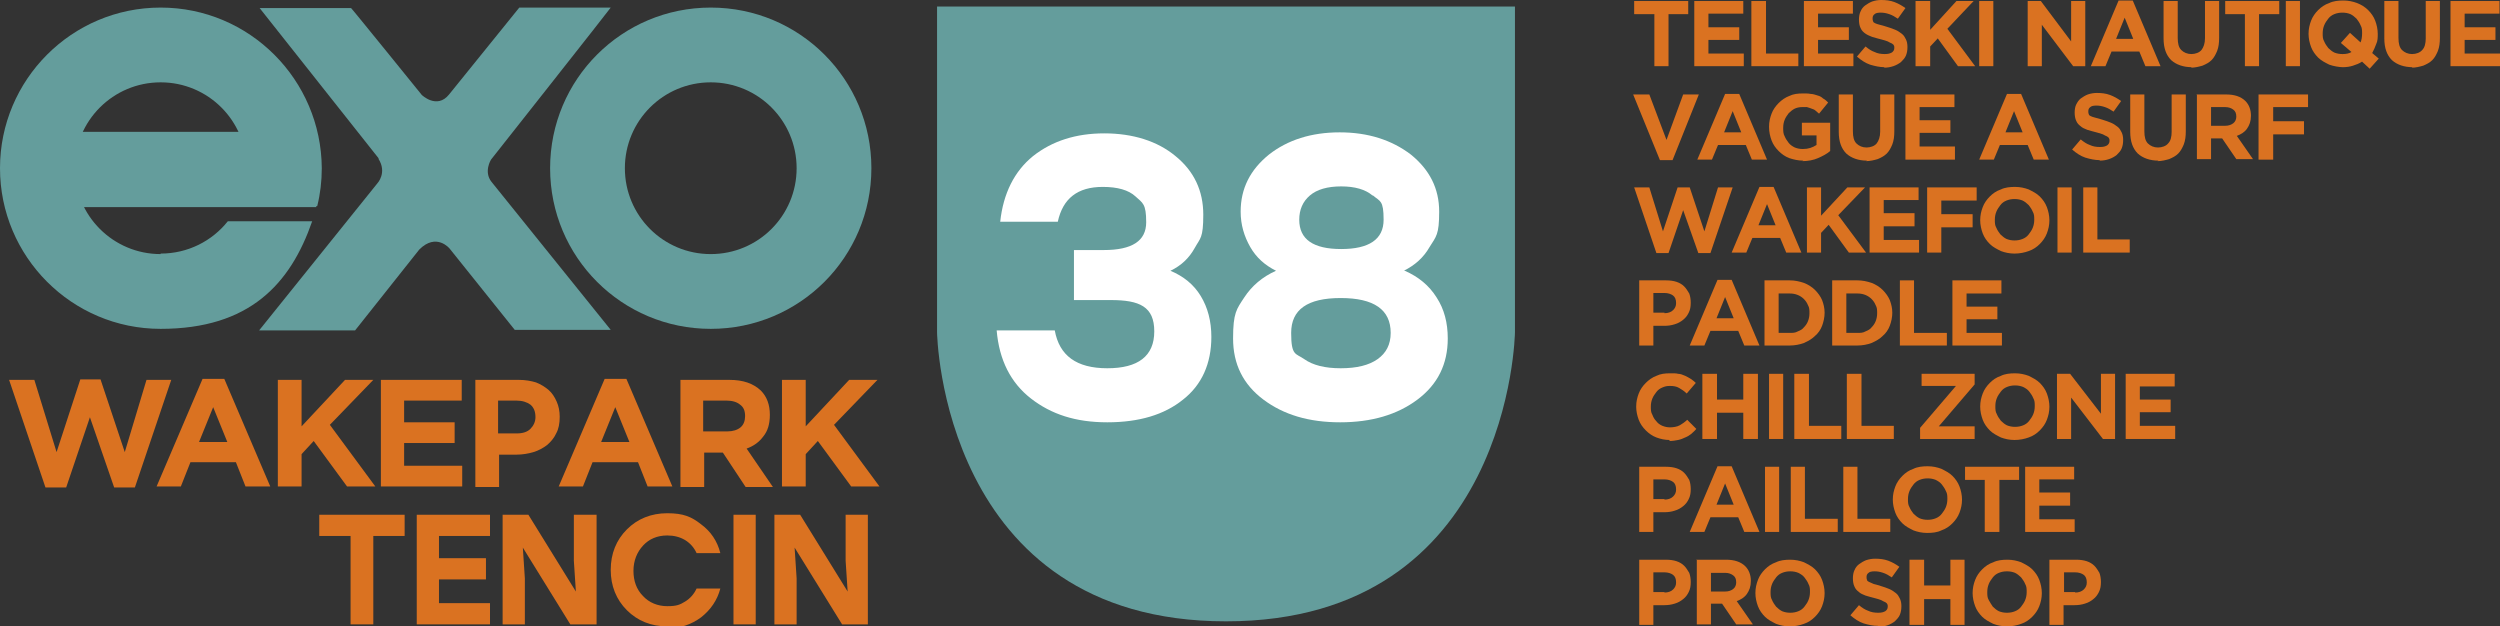 <?xml version="1.0" encoding="UTF-8"?>
<svg id="Calque_1" xmlns="http://www.w3.org/2000/svg" version="1.1" xmlns:xlink="http://www.w3.org/1999/xlink" viewBox="0 0 494.9 124">
  <rect x="0" y="0" width="494.9" height="124" fill="#333333" stroke="none"/>
  <!-- Generator: Adobe Illustrator 29.4.0, SVG Export Plug-In . SVG Version: 2.1.0 Build 152)  -->
  <defs>
    <style>
      .st0 {
        clip-path: url(#clippath-6);
      }

      .st1 {
        clip-path: url(#clippath-7);
      }

      .st2 {
        clip-path: url(#clippath-17);
      }

      .st3 {
        clip-path: url(#clippath-15);
      }

      .st4 {
        clip-path: url(#clippath-18);
      }

      .st5 {
        clip-path: url(#clippath-4);
      }

      .st6 {
        clip-path: url(#clippath-9);
      }

      .st7 {
        clip-path: url(#clippath-10);
      }

      .st8 {
        fill: #fff;
      }

      .st9 {
        clip-path: url(#clippath-11);
      }

      .st10 {
        fill: none;
      }

      .st11 {
        clip-path: url(#clippath-1);
      }

      .st12 {
        fill: #649d9c;
      }

      .st13 {
        clip-path: url(#clippath-5);
      }

      .st14 {
        clip-path: url(#clippath-8);
      }

      .st15 {
        clip-path: url(#clippath-3);
      }

      .st16 {
        clip-path: url(#clippath-12);
      }

      .st17 {
        clip-path: url(#clippath-14);
      }

      .st18 {
        fill: #da7221;
      }

      .st19 {
        clip-path: url(#clippath-16);
      }

      .st20 {
        clip-path: url(#clippath-2);
      }

      .st21 {
        clip-path: url(#clippath-13);
      }

      .st22 {
        clip-path: url(#clippath);
      }
    </style>
    <clipPath id="clippath">
      <rect class="st10" width="494.9" height="124"/>
    </clipPath>
    <clipPath id="clippath-1">
      <rect class="st10" width="494.9" height="124"/>
    </clipPath>
    <clipPath id="clippath-2">
      <rect class="st10" width="494.9" height="124"/>
    </clipPath>
    <clipPath id="clippath-3">
      <rect class="st10" width="494.9" height="124"/>
    </clipPath>
    <clipPath id="clippath-4">
      <rect class="st10" width="494.9" height="124"/>
    </clipPath>
    <clipPath id="clippath-5">
      <rect class="st10" width="494.9" height="124"/>
    </clipPath>
    <clipPath id="clippath-6">
      <rect class="st10" width="494.9" height="124"/>
    </clipPath>
    <clipPath id="clippath-7">
      <rect class="st10" width="494.9" height="124"/>
    </clipPath>
    <clipPath id="clippath-8">
      <rect class="st10" width="494.9" height="124"/>
    </clipPath>
    <clipPath id="clippath-9">
      <rect class="st10" width="494.9" height="124"/>
    </clipPath>
    <clipPath id="clippath-10">
      <rect class="st10" width="494.9" height="124"/>
    </clipPath>
    <clipPath id="clippath-11">
      <rect class="st10" width="494.9" height="124"/>
    </clipPath>
    <clipPath id="clippath-12">
      <rect class="st10" width="494.9" height="124"/>
    </clipPath>
    <clipPath id="clippath-13">
      <rect class="st10" width="494.9" height="124"/>
    </clipPath>
    <clipPath id="clippath-14">
      <rect class="st10" width="494.9" height="124"/>
    </clipPath>
    <clipPath id="clippath-15">
      <rect class="st10" width="494.9" height="124"/>
    </clipPath>
    <clipPath id="clippath-16">
      <rect class="st10" width="494.9" height="124"/>
    </clipPath>
    <clipPath id="clippath-17">
      <rect class="st10" width="494.9" height="124"/>
    </clipPath>
    <clipPath id="clippath-18">
      <rect class="st10" width="494.9" height="124"/>
    </clipPath>
  </defs>
  <polygon class="st18" points="1.8 75.2 6.8 75.2 11.2 89.5 15.9 75.1 19.9 75.1 24.7 89.5 29 75.2 33.9 75.2 26.7 96.5 22.6 96.5 17.8 82.6 13.1 96.5 9 96.5 1.8 75.2"/>
  <path class="st18" d="M45,87.5l-2.8-6.9-2.8,6.9h5.6ZM40.1,75h4.3l9.1,21.3h-4.9l-1.9-4.8h-9l-1.9,4.8h-4.8l9.1-21.3Z"/>
  <polygon class="st18" points="55 75.2 59.7 75.2 59.7 84.4 68.3 75.2 73.9 75.2 65.3 84.1 74.3 96.3 68.7 96.3 62.1 87.3 59.7 89.9 59.7 96.3 55 96.3 55 75.2"/>
  <polygon class="st18" points="75.4 75.2 91.4 75.2 91.4 79.3 80 79.3 80 83.6 90 83.6 90 87.7 80 87.7 80 92.2 91.5 92.2 91.5 96.3 75.4 96.3 75.4 75.2"/>
  <g class="st22">
    <path class="st18" d="M102.3,85.8c1.2,0,2.1-.3,2.7-.9.6-.6,1-1.4,1-2.3h0c0-1.1-.3-1.9-1-2.5-.7-.5-1.6-.8-2.8-.8h-3.6v6.5h3.7ZM94,75.2h8.7c1.3,0,2.4.2,3.4.5,1,.4,1.8.9,2.5,1.5.7.6,1.2,1.4,1.6,2.3s.6,1.9.6,3h0c0,1.3-.2,2.4-.7,3.3-.4.9-1.1,1.7-1.8,2.3-.8.6-1.7,1.1-2.7,1.4s-2.2.5-3.3.5h-3.5v6.4h-4.7v-21.2Z"/>
  </g>
  <path class="st18" d="M124.6,87.5l-2.8-6.9-2.8,6.9h5.6ZM119.7,75h4.3l9.1,21.3h-4.9l-1.9-4.8h-9l-1.9,4.8h-4.8l9.1-21.3Z"/>
  <g class="st11">
    <path class="st18" d="M144,85.4c1.1,0,2-.3,2.6-.8.6-.5.9-1.3.9-2.2h0c0-1.1-.3-1.8-1-2.3-.6-.5-1.5-.8-2.7-.8h-4.6v6.1h4.7ZM134.7,75.2h9.7c2.7,0,4.7.7,6.2,2.1,1.2,1.2,1.8,2.8,1.8,4.8h0c0,1.8-.4,3.2-1.3,4.3-.8,1.1-1.9,1.9-3.3,2.4l5.2,7.6h-5.4l-4.5-6.8h-3.7v6.8h-4.7v-21.2Z"/>
  </g>
  <polygon class="st18" points="154.8 75.2 159.5 75.2 159.5 84.4 168.1 75.2 173.7 75.2 165.1 84.1 174.1 96.3 168.5 96.3 161.9 87.3 159.5 89.9 159.5 96.3 154.8 96.3 154.8 75.2"/>
  <polygon class="st18" points="63.2 101.9 63.2 106.1 69.4 106.1 69.4 123.6 73.9 123.6 73.9 106.1 80.1 106.1 80.1 101.9 63.2 101.9"/>
  <polygon class="st18" points="82.5 101.9 82.5 123.6 97 123.6 97 119.4 86.9 119.4 86.9 114.7 96.2 114.7 96.2 110.5 86.9 110.5 86.9 106.1 97 106.1 97 101.9 82.5 101.9"/>
  <polygon class="st18" points="113.6 101.9 113.6 111 114 117.1 104.6 101.9 99.5 101.9 99.5 123.6 103.9 123.6 103.9 114.5 103.5 108.4 112.9 123.6 118.1 123.6 118.1 101.9 113.6 101.9"/>
  <g class="st20">
    <path class="st18" d="M132.1,124c-3.2,0-5.9-1.1-8-3.2-2.1-2.1-3.2-4.8-3.2-8s1.1-5.9,3.2-8c2.1-2.1,4.8-3.2,8-3.2s4.8.7,6.7,2.2c1.9,1.4,3.2,3.3,3.8,5.7h-4.7c-.5-1.1-1.3-2-2.3-2.6-1-.6-2.2-.9-3.5-.9-2,0-3.6.7-4.8,2-1.2,1.3-1.9,3-1.9,5s.6,3.7,1.9,5c1.2,1.3,2.9,2,4.8,2s2.5-.3,3.5-.9c1-.6,1.8-1.5,2.3-2.6h4.7c-.6,2.3-1.9,4.2-3.8,5.7-1.9,1.4-4.1,2.2-6.7,2.2"/>
  </g>
  <rect class="st18" x="145.2" y="101.9" width="4.4" height="21.7"/>
  <polygon class="st18" points="167.4 101.9 167.4 111 167.8 117.1 158.4 101.9 153.3 101.9 153.3 123.6 157.7 123.6 157.7 114.5 157.3 108.4 166.7 123.6 171.8 123.6 171.8 101.9 167.4 101.9"/>
  <g class="st15">
    <path class="st12" d="M140.7,50.3c-9.4,0-17-7.6-17-17s7.6-17,17-17,17,7.6,17,17-7.6,17-17,17M140.7,1.5c-17.6,0-31.8,14.2-31.8,31.8s14.2,31.8,31.8,31.8,31.8-14.2,31.8-31.8S158.3,1.5,140.7,1.5"/>
    <path class="st12" d="M75,31.4L51.4,1.6h18.1c0-.1,14,17.2,14,17.2,0,0,3,2.9,5.4-.1L102.8,1.5h18.1c0,.1-23.7,30.1-23.7,30.1,0,0-1.5,2.4.1,4.4l23.6,29.3h-19c0,0-12.9-16.1-12.9-16.1,0,0-2.6-3.2-6,.2l-12.7,16h-19c0,0,23.4-29.1,23.4-29.1,0,0,2-2.1.2-4.9"/>
  </g>
  <rect class="st12" x="13.4" y="26.1" width="49.2" height="14.9"/>
  <g class="st5">
    <path class="st12" d="M31.8,50.3c-9.4,0-17-7.6-17-17s7.6-17,17-17,17,7.6,17,17-.6,5.2-1.7,7.5h15.7c.6-2.4.9-4.9.9-7.5C63.6,15.8,49.4,1.5,31.8,1.5S0,15.8,0,33.3s14.2,31.8,31.8,31.8,25.7-8.9,30-21.3h-16.7c-3.1,3.9-7.9,6.4-13.3,6.4"/>
    <path class="st12" d="M185.5,1.3v64.5s.8,57.2,57.2,57.2,57.2-57.2,57.2-57.2V1.3h-114.4Z"/>
    <path class="st8" d="M231.7,53.6c2.6,1.1,4.6,2.7,6,5,1.4,2.3,2.1,5,2.1,8.1,0,5.3-1.9,9.5-5.6,12.4-3.7,3-8.7,4.5-15,4.5s-11.1-1.6-15.1-4.7c-4-3.1-6.3-7.6-6.8-13.5h11.5c.9,5,4.3,7.5,10.4,7.5s9.3-2.4,9.3-7.3-2.9-6.2-8.6-6.2h-7.3v-9.9h5.9c5.6,0,8.4-1.8,8.4-5.5s-.7-3.8-2.1-5.1c-1.4-1.3-3.6-1.9-6.5-1.9-5,0-7.9,2.3-8.9,6.9h-11.4c.6-5.6,2.8-10,6.5-13,3.8-3,8.5-4.5,14.1-4.5s10.5,1.5,14.1,4.5c3.7,3,5.5,6.9,5.5,11.6s-.6,4.6-1.7,6.6c-1.1,2-2.7,3.5-4.8,4.5"/>
    <path class="st8" d="M271.7,38.7c-1.4-1.2-3.5-1.8-6.2-1.8s-4.8.6-6.2,1.8c-1.4,1.2-2.1,2.8-2.1,4.8,0,3.9,2.8,5.8,8.3,5.8s8.4-1.9,8.4-5.8-.7-3.6-2.1-4.8M265.4,72.9c3.2,0,5.6-.6,7.3-1.8,1.7-1.2,2.6-2.9,2.6-5.2,0-4.6-3.3-6.9-9.9-6.9s-9.8,2.3-9.8,6.9.9,4,2.6,5.2c1.7,1.2,4.1,1.8,7.2,1.8M278.1,53.6c2.7,1.2,4.8,2.9,6.3,5.3,1.5,2.3,2.2,5,2.2,8.1,0,5.1-2,9.1-6,12.1-4,3-9.1,4.5-15.3,4.5s-11.2-1.5-15.2-4.5c-4-3-6-7-6-12.1s.7-5.8,2.2-8.1c1.5-2.3,3.6-4.1,6.3-5.3-2.2-1.1-3.9-2.6-5.1-4.7-1.2-2.1-1.9-4.4-1.9-7,0-4.6,1.9-8.3,5.6-11.3,3.7-2.9,8.4-4.4,14-4.4s10.3,1.5,14.1,4.4c3.7,3,5.6,6.7,5.6,11.3s-.6,4.9-1.9,7c-1.2,2.1-2.9,3.6-5.1,4.7"/>
  </g>
  <polygon class="st18" points="323.5 .2 323.5 2.8 327.5 2.8 327.5 13.1 330.3 13.1 330.3 2.8 334.2 2.8 334.2 .2 323.5 .2"/>
  <polygon class="st18" points="335.4 .2 335.4 13.1 345.2 13.1 345.2 10.6 338.2 10.6 338.2 7.9 344.3 7.9 344.3 5.4 338.2 5.4 338.2 2.7 345.1 2.7 345.1 .2 335.4 .2"/>
  <polygon class="st18" points="346.7 .2 346.7 13.1 356 13.1 356 10.6 349.6 10.6 349.6 .2 346.7 .2"/>
  <polygon class="st18" points="357.1 .2 357.1 13.1 366.9 13.1 366.9 10.6 359.9 10.6 359.9 7.9 366 7.9 366 5.4 359.9 5.4 359.9 2.7 366.8 2.7 366.8 .2 357.1 .2"/>
  <g class="st13">
    <path class="st18" d="M373.1,13.3c-1,0-1.9-.2-2.9-.5-.9-.3-1.8-.9-2.6-1.6l1.7-2c.6.5,1.2.9,1.8,1.1.6.3,1.3.4,2,.4s1-.1,1.4-.3c.3-.2.5-.5.5-.9h0c0-.2,0-.4-.1-.5,0-.1-.2-.3-.4-.4-.2-.1-.5-.2-.8-.4-.3-.1-.8-.3-1.3-.4-.7-.2-1.2-.3-1.8-.5-.5-.2-1-.4-1.4-.7-.4-.3-.7-.6-.9-1.1-.2-.4-.3-1-.3-1.6h0c0-.6.1-1.2.3-1.6.2-.5.5-.9.9-1.2.4-.3.9-.6,1.4-.8.6-.2,1.2-.3,1.8-.3.9,0,1.8.1,2.6.4.8.3,1.5.7,2.2,1.2l-1.5,2.1c-.6-.4-1.1-.7-1.7-.9-.6-.2-1.1-.3-1.7-.3s-1,.1-1.2.3c-.3.2-.4.5-.4.8h0c0,.2,0,.4.1.6,0,.2.2.3.4.4.2.1.5.2.9.3.4.1.8.2,1.4.4.7.2,1.2.4,1.7.6.5.2.9.5,1.3.8.4.3.6.7.8,1.1.2.4.3.9.3,1.5h0c0,.7-.1,1.2-.3,1.7-.2.5-.6.9-1,1.3-.4.3-.9.6-1.5.8-.6.2-1.2.3-1.9.3"/>
  </g>
  <polygon class="st18" points="387.3 .2 382.1 5.9 382.1 .2 379.2 .2 379.2 13.1 382.1 13.1 382.1 9.2 383.6 7.6 387.6 13.1 391 13.1 385.5 5.7 390.7 .2 387.3 .2"/>
  <rect class="st18" x="391.8" y=".2" width="2.8" height="12.9"/>
  <polygon class="st18" points="410 .2 410 8.2 404 .2 401.4 .2 401.4 13.1 404.2 13.1 404.2 4.9 410.4 13.1 412.8 13.1 412.8 .2 410 .2"/>
  <path class="st18" d="M420.6,3.5l1.7,4.2h-3.4l1.7-4.2ZM419.4.1l-5.5,13h2.9l1.2-2.9h5.5l1.2,2.9h3l-5.5-13h-2.6Z"/>
  <g class="st0">
    <path class="st18" d="M433.9,13.3c-1.7,0-3.1-.5-4.1-1.4-1-1-1.5-2.4-1.5-4.3V.2h2.8v7.3c0,1.1.2,1.9.7,2.4.5.5,1.2.8,2,.8s1.6-.3,2-.8.7-1.3.7-2.3V.2h2.8v7.3c0,1-.1,1.8-.4,2.6-.3.7-.6,1.3-1.1,1.8-.5.5-1.1.8-1.8,1.1-.7.2-1.5.4-2.3.4"/>
  </g>
  <polygon class="st18" points="440.5 .2 440.5 2.8 444.4 2.8 444.4 13.1 447.2 13.1 447.2 2.8 451.2 2.8 451.2 .2 440.5 .2"/>
  <rect class="st18" x="452.5" y=".2" width="2.8" height="12.9"/>
  <g class="st1">
    <path class="st18" d="M463.8,10.7c.6,0,1.2-.1,1.7-.4l-2.1-1.8,1.8-2,2.1,1.9c.2-.5.3-1.1.3-1.8h0c0-.6,0-1.1-.3-1.6-.2-.5-.5-.9-.8-1.3-.4-.4-.8-.7-1.2-.9-.5-.2-1-.3-1.6-.3s-1.1.1-1.6.3c-.5.2-.9.5-1.2.9-.3.4-.6.8-.8,1.3-.2.5-.3,1-.3,1.6h0c0,.6,0,1.1.3,1.6.2.5.5.9.8,1.3.4.4.8.7,1.2.9.5.2,1,.3,1.6.3M467.6,12.2c-.6.4-1.2.6-1.8.8-.6.2-1.3.3-2,.3s-1.9-.2-2.7-.5c-.8-.4-1.6-.8-2.2-1.4-.6-.6-1.1-1.3-1.4-2.1-.3-.8-.5-1.7-.5-2.6h0c0-1,.2-1.8.5-2.6.3-.8.8-1.5,1.4-2.1.6-.6,1.3-1.1,2.2-1.4.8-.4,1.8-.5,2.8-.5s1.9.2,2.7.5c.8.3,1.6.8,2.2,1.4s1.1,1.3,1.4,2.1c.3.8.5,1.7.5,2.6h0c0,.7,0,1.4-.3,2-.2.6-.5,1.2-.8,1.8l1.3,1.1-1.8,2-1.4-1.3Z"/>
    <path class="st18" d="M477.6,13.3c-1.7,0-3.1-.5-4.1-1.4-1-1-1.5-2.4-1.5-4.3V.2h2.8v7.3c0,1.1.2,1.9.7,2.4.5.5,1.2.8,2,.8s1.6-.3,2-.8c.5-.5.7-1.3.7-2.3V.2h2.8v7.3c0,1-.1,1.8-.4,2.6-.3.7-.6,1.3-1.1,1.8-.5.5-1.1.8-1.8,1.1-.7.2-1.5.4-2.3.4"/>
  </g>
  <polygon class="st18" points="485.1 .2 485.1 13.1 494.9 13.1 494.9 10.6 487.9 10.6 487.9 7.9 494 7.9 494 5.4 487.9 5.4 487.9 2.7 494.8 2.7 494.8 .2 485.1 .2"/>
  <polygon class="st18" points="323.3 18.7 326.5 18.7 329.9 27.7 333.2 18.7 336.3 18.7 331.1 31.7 328.6 31.7 323.3 18.7"/>
  <path class="st18" d="M344.7,26.2l-1.7-4.2-1.7,4.2h3.4ZM341.7,18.6h2.6l5.5,13h-3l-1.2-2.9h-5.5l-1.2,2.9h-2.9l5.5-13Z"/>
  <g class="st14">
    <path class="st18" d="M357,31.8c-1,0-1.9-.2-2.8-.5-.8-.3-1.5-.8-2.1-1.4-.6-.6-1.1-1.3-1.4-2.1-.3-.8-.5-1.7-.5-2.7h0c0-1,.2-1.8.5-2.6.3-.8.8-1.5,1.4-2.1.6-.6,1.3-1.1,2.1-1.4.8-.4,1.7-.5,2.7-.5s1.1,0,1.6.1c.5,0,.9.2,1.3.3.4.1.8.3,1.1.6.4.2.7.5,1,.8l-1.8,2.2c-.2-.2-.5-.4-.7-.6-.2-.2-.5-.3-.8-.4-.3-.1-.5-.2-.9-.3-.3,0-.6,0-1,0s-1,.1-1.4.3c-.4.2-.8.5-1.2.9-.3.4-.6.8-.8,1.3-.2.5-.3,1-.3,1.6h0c0,.6,0,1.2.3,1.7.2.5.5.9.8,1.3.3.4.8.7,1.2.9.5.2,1,.3,1.6.3,1.1,0,1.9-.3,2.7-.8v-1.9h-2.9v-2.5h5.6v5.6c-.7.6-1.5,1-2.4,1.4-.9.4-2,.6-3.1.6"/>
    <path class="st18" d="M369.6,31.8c-1.7,0-3.1-.5-4.1-1.4-1-1-1.5-2.4-1.5-4.3v-7.4h2.8v7.3c0,1.1.2,1.9.7,2.4.5.5,1.2.8,2,.8s1.6-.3,2-.8.7-1.3.7-2.3v-7.4h2.8v7.3c0,1-.1,1.8-.4,2.6-.3.7-.6,1.3-1.1,1.8-.5.5-1.1.8-1.8,1.1-.7.2-1.5.4-2.3.4"/>
  </g>
  <polygon class="st18" points="377.2 18.7 386.9 18.7 386.9 21.2 380 21.2 380 23.8 386.1 23.8 386.1 26.3 380 26.3 380 29 387 29 387 31.6 377.2 31.6 377.2 18.7"/>
  <path class="st18" d="M400.4,26.2l-1.7-4.2-1.7,4.2h3.4ZM397.5,18.6h2.6l5.5,13h-3l-1.2-2.9h-5.5l-1.2,2.9h-2.9l5.5-13Z"/>
  <g class="st6">
    <path class="st18" d="M415.7,31.7c-1,0-1.9-.2-2.9-.5-.9-.3-1.8-.9-2.6-1.6l1.7-2c.6.5,1.2.9,1.8,1.1.6.3,1.3.4,2,.4s1-.1,1.4-.3c.3-.2.5-.5.5-.9h0c0-.2,0-.4-.1-.5,0-.1-.2-.3-.4-.4-.2-.1-.5-.2-.8-.4-.3-.1-.8-.3-1.3-.4-.7-.2-1.2-.3-1.8-.5-.5-.2-1-.4-1.3-.7-.4-.3-.7-.6-.9-1.1-.2-.4-.3-1-.3-1.6h0c0-.6.1-1.2.3-1.6s.5-.9.9-1.2c.4-.3.9-.6,1.4-.8.6-.2,1.2-.3,1.8-.3.9,0,1.8.1,2.6.4.8.3,1.5.7,2.2,1.2l-1.5,2.1c-.6-.4-1.1-.7-1.7-.9-.6-.2-1.1-.3-1.7-.3s-1,.1-1.2.3c-.3.2-.4.5-.4.8h0c0,.2,0,.4.1.6,0,.2.2.3.4.4.2.1.5.2.9.3.4.1.8.2,1.4.4.7.2,1.2.4,1.7.6.5.2.9.5,1.3.8.4.3.6.7.8,1.1.2.4.3.9.3,1.5h0c0,.7-.1,1.2-.3,1.7s-.6.9-1,1.3c-.4.3-.9.6-1.5.8-.6.2-1.2.3-1.9.3"/>
    <path class="st18" d="M427.3,31.8c-1.7,0-3.1-.5-4.1-1.4-1-1-1.5-2.4-1.5-4.3v-7.4h2.8v7.3c0,1.1.2,1.9.7,2.4.5.5,1.2.8,2,.8s1.6-.3,2-.8c.5-.5.7-1.3.7-2.3v-7.4h2.8v7.3c0,1-.1,1.8-.4,2.6-.3.7-.6,1.3-1.1,1.8-.5.5-1.1.8-1.8,1.1-.7.2-1.5.4-2.3.4"/>
    <path class="st18" d="M440.5,24.9c.7,0,1.2-.2,1.6-.5.4-.3.6-.8.6-1.3h0c0-.7-.2-1.1-.6-1.4-.4-.3-.9-.5-1.6-.5h-2.8v3.7h2.9ZM434.8,18.7h5.9c1.6,0,2.9.4,3.8,1.3.7.7,1.1,1.7,1.1,2.9h0c0,1.1-.3,1.9-.8,2.6-.5.7-1.2,1.1-2,1.4l3.2,4.6h-3.3l-2.8-4.1h-2.2v4.1h-2.8v-12.9Z"/>
  </g>
  <polygon class="st18" points="447.1 18.7 456.9 18.7 456.9 21.2 450 21.2 450 24 456.1 24 456.1 26.6 450 26.6 450 31.6 447.1 31.6 447.1 18.7"/>
  <polygon class="st18" points="323.5 37.1 326.5 37.1 329.2 45.8 332.1 37.1 334.5 37.1 337.4 45.8 340.1 37.1 343 37.1 338.6 50.1 336.2 50.1 333.2 41.6 330.3 50.1 327.9 50.1 323.5 37.1"/>
  <path class="st18" d="M351.5,44.6l-1.7-4.2-1.7,4.2h3.4ZM348.5,37h2.6l5.5,13h-3l-1.2-2.9h-5.5l-1.2,2.9h-2.9l5.5-13Z"/>
  <polygon class="st18" points="357.7 37.1 360.5 37.1 360.5 42.7 365.7 37.1 369.2 37.1 363.9 42.6 369.4 50 366 50 362 44.5 360.5 46.1 360.5 50 357.7 50 357.7 37.1"/>
  <polygon class="st18" points="370.1 37.1 379.8 37.1 379.8 39.6 372.9 39.6 372.9 42.2 379 42.2 379 44.8 372.9 44.8 372.9 47.5 379.9 47.5 379.9 50 370.1 50 370.1 37.1"/>
  <polygon class="st18" points="381.5 37.1 391.3 37.1 391.3 39.7 384.3 39.7 384.3 42.4 390.5 42.4 390.5 45 384.3 45 384.3 50 381.5 50 381.5 37.1"/>
  <g class="st7">
    <path class="st18" d="M398.8,47.6c.6,0,1.1-.1,1.6-.3.5-.2.9-.5,1.2-.9.3-.4.6-.8.8-1.3.2-.5.3-1,.3-1.6h0c0-.6,0-1.1-.3-1.6-.2-.5-.5-.9-.8-1.3-.4-.4-.8-.7-1.2-.9-.5-.2-1-.3-1.6-.3s-1.1.1-1.6.3c-.5.2-.9.5-1.2.9-.3.4-.6.8-.8,1.3-.2.5-.3,1-.3,1.6h0c0,.6,0,1.1.3,1.6.2.5.5.9.8,1.3.4.4.8.7,1.2.9.5.2,1,.3,1.6.3M398.8,50.2c-1,0-1.9-.2-2.7-.5-.8-.4-1.6-.8-2.2-1.4-.6-.6-1.1-1.3-1.4-2.1-.3-.8-.5-1.7-.5-2.6h0c0-1,.2-1.8.5-2.6.3-.8.8-1.5,1.4-2.1.6-.6,1.3-1.1,2.2-1.4.8-.4,1.8-.5,2.8-.5s1.9.2,2.7.5c.8.4,1.6.8,2.2,1.4.6.6,1.1,1.3,1.4,2.1.3.8.5,1.7.5,2.6h0c0,1-.2,1.8-.5,2.6-.3.8-.8,1.5-1.4,2.1-.6.6-1.3,1.1-2.2,1.4-.8.3-1.8.5-2.8.5"/>
  </g>
  <rect class="st18" x="407.3" y="37.1" width="2.8" height="12.9"/>
  <polygon class="st18" points="412.4 37.1 415.2 37.1 415.2 47.4 421.6 47.4 421.6 50 412.4 50 412.4 37.1"/>
  <g class="st9">
    <path class="st18" d="M329.5,62c.7,0,1.3-.2,1.7-.6.4-.4.6-.8.6-1.4h0c0-.7-.2-1.2-.6-1.5-.4-.3-1-.5-1.7-.5h-2.2v3.9h2.2ZM324.5,55.5h5.3c.8,0,1.5.1,2.1.3.6.2,1.1.5,1.5.9.4.4.7.9,1,1.4.2.5.3,1.2.3,1.8h0c0,.8-.1,1.4-.4,2-.3.6-.6,1-1.1,1.4-.5.4-1,.7-1.7.9-.6.2-1.3.3-2,.3h-2.2v3.9h-2.8v-12.9Z"/>
  </g>
  <path class="st18" d="M343.2,63l-1.7-4.2-1.7,4.2h3.4ZM340.2,55.4h2.6l5.5,13h-3l-1.2-2.9h-5.5l-1.2,2.9h-2.9l5.5-13Z"/>
  <g class="st16">
    <path class="st18" d="M354.3,65.9c.6,0,1.1,0,1.6-.3.5-.2.9-.4,1.2-.8.3-.3.6-.7.8-1.2.2-.5.3-1,.3-1.6h0c0-.6,0-1.1-.3-1.6-.2-.5-.5-.9-.8-1.2-.3-.3-.7-.6-1.2-.8-.5-.2-1-.3-1.6-.3h-2.2v7.8h2.2ZM349.3,55.5h5c1,0,1.9.2,2.8.5.8.3,1.6.8,2.2,1.4.6.6,1.1,1.3,1.4,2,.3.8.5,1.6.5,2.5h0c0,.9-.2,1.8-.5,2.6s-.8,1.5-1.4,2c-.6.6-1.3,1-2.2,1.4-.8.3-1.8.5-2.8.5h-5v-12.9Z"/>
    <path class="st18" d="M367.7,65.9c.6,0,1.1,0,1.6-.3.5-.2.9-.4,1.2-.8.3-.3.6-.7.8-1.2.2-.5.3-1,.3-1.6h0c0-.6,0-1.1-.3-1.6-.2-.5-.5-.9-.8-1.2-.3-.3-.7-.6-1.2-.8-.5-.2-1-.3-1.6-.3h-2.2v7.8h2.2ZM362.7,55.5h5c1,0,1.9.2,2.8.5.8.3,1.6.8,2.2,1.4.6.6,1.1,1.3,1.4,2,.3.8.5,1.6.5,2.5h0c0,.9-.2,1.8-.5,2.6s-.8,1.5-1.4,2c-.6.6-1.3,1-2.2,1.4-.8.3-1.8.5-2.8.5h-5v-12.9Z"/>
  </g>
  <polygon class="st18" points="376.1 55.5 378.9 55.5 378.9 65.9 385.4 65.9 385.4 68.4 376.1 68.4 376.1 55.5"/>
  <polygon class="st18" points="386.5 55.5 396.2 55.5 396.2 58.1 389.3 58.1 389.3 60.7 395.4 60.7 395.4 63.2 389.3 63.2 389.3 65.9 396.3 65.9 396.3 68.4 386.5 68.4 386.5 55.5"/>
  <g class="st21">
    <path class="st18" d="M330.5,87.1c-.9,0-1.8-.2-2.6-.5-.8-.3-1.5-.8-2.1-1.4-.6-.6-1.1-1.3-1.4-2.1-.3-.8-.5-1.7-.5-2.6h0c0-1,.2-1.8.5-2.6.3-.8.8-1.5,1.4-2.1.6-.6,1.3-1.1,2.1-1.4.8-.4,1.7-.5,2.7-.5s1.2,0,1.6.1c.5,0,.9.2,1.4.4.4.2.8.4,1.1.6.3.2.7.5,1,.8l-1.8,2.1c-.5-.5-1-.8-1.5-1.1-.5-.3-1.1-.4-1.8-.4s-1,.1-1.5.3c-.5.2-.9.5-1.2.9-.3.4-.6.8-.8,1.3-.2.5-.3,1-.3,1.6h0c0,.6,0,1.1.3,1.6.2.5.4.9.8,1.3.3.4.7.7,1.2.9.5.2,1,.3,1.5.3s1.4-.1,1.9-.4c.5-.3,1-.6,1.5-1.1l1.8,1.8c-.3.4-.7.7-1,1-.4.3-.7.5-1.2.7-.4.2-.9.4-1.4.5-.5.1-1.1.2-1.7.2"/>
  </g>
  <polygon class="st18" points="337 74 339.9 74 339.9 79.1 345.1 79.1 345.1 74 348 74 348 86.9 345.1 86.9 345.1 81.7 339.9 81.7 339.9 86.9 337 86.9 337 74"/>
  <rect class="st18" x="350.2" y="74" width="2.8" height="12.9"/>
  <polygon class="st18" points="355.2 74 358.1 74 358.1 84.3 364.5 84.3 364.5 86.9 355.2 86.9 355.2 74"/>
  <polygon class="st18" points="365.6 74 368.5 74 368.5 84.3 374.9 84.3 374.9 86.9 365.6 86.9 365.6 74"/>
  <polygon class="st18" points="380.1 84.7 387.2 76.4 380.4 76.4 380.4 74 390.9 74 390.9 76.1 383.8 84.4 390.9 84.4 390.9 86.9 380.1 86.9 380.1 84.7"/>
  <g class="st17">
    <path class="st18" d="M398.9,84.5c.6,0,1.1-.1,1.6-.3.5-.2.9-.5,1.2-.9.3-.4.6-.8.8-1.3.2-.5.3-1,.3-1.6h0c0-.6,0-1.1-.3-1.6-.2-.5-.5-.9-.8-1.3-.3-.4-.8-.7-1.2-.9-.5-.2-1-.3-1.6-.3s-1.1.1-1.6.3c-.5.2-.9.5-1.2.9-.3.4-.6.8-.8,1.3-.2.5-.3,1-.3,1.6h0c0,.6,0,1.1.3,1.6.2.5.5.9.8,1.3.4.4.8.7,1.2.9.5.2,1,.3,1.6.3M398.8,87.1c-1,0-1.9-.2-2.7-.5-.8-.4-1.6-.8-2.2-1.4-.6-.6-1.1-1.3-1.4-2.1-.3-.8-.5-1.7-.5-2.6h0c0-1,.2-1.8.5-2.6.3-.8.8-1.5,1.4-2.1.6-.6,1.3-1.1,2.2-1.4.8-.4,1.8-.5,2.8-.5s1.9.2,2.7.5c.8.4,1.6.8,2.2,1.4.6.6,1.1,1.3,1.4,2.1.3.8.5,1.7.5,2.6h0c0,1-.2,1.8-.5,2.6-.3.8-.8,1.5-1.4,2.1-.6.6-1.3,1.1-2.2,1.4-.8.3-1.8.5-2.8.5"/>
  </g>
  <polygon class="st18" points="407.2 74 409.8 74 415.9 81.9 415.9 74 418.7 74 418.7 86.9 416.3 86.9 410 78.7 410 86.9 407.2 86.9 407.2 74"/>
  <polygon class="st18" points="420.8 74 430.5 74 430.5 76.5 423.6 76.5 423.6 79.1 429.7 79.1 429.7 81.6 423.6 81.6 423.6 84.3 430.6 84.3 430.6 86.9 420.8 86.9 420.8 74"/>
  <g class="st3">
    <path class="st18" d="M329.5,98.9c.7,0,1.3-.2,1.7-.6.4-.4.6-.8.6-1.4h0c0-.7-.2-1.2-.6-1.5-.4-.3-1-.5-1.7-.5h-2.2v3.9h2.2ZM324.5,92.4h5.3c.8,0,1.5.1,2.1.3.6.2,1.1.5,1.5.9.4.4.7.9,1,1.4.2.5.3,1.2.3,1.8h0c0,.8-.1,1.4-.4,2-.3.6-.6,1-1.1,1.4-.5.4-1,.7-1.7.9-.6.2-1.3.3-2,.3h-2.2v3.9h-2.8v-12.9Z"/>
  </g>
  <path class="st18" d="M343.2,99.9l-1.7-4.2-1.7,4.2h3.4ZM340.2,92.3h2.6l5.5,13h-3l-1.2-2.9h-5.5l-1.2,2.9h-2.9l5.5-13Z"/>
  <rect class="st18" x="349.4" y="92.4" width="2.8" height="12.9"/>
  <polygon class="st18" points="354.5 92.4 357.3 92.4 357.3 102.7 363.8 102.7 363.8 105.3 354.5 105.3 354.5 92.4"/>
  <polygon class="st18" points="364.9 92.4 367.7 92.4 367.7 102.7 374.2 102.7 374.2 105.3 364.9 105.3 364.9 92.4"/>
  <g class="st19">
    <path class="st18" d="M381.6,102.9c.6,0,1.1-.1,1.6-.3.5-.2.9-.5,1.2-.9.3-.4.6-.8.8-1.3.2-.5.3-1,.3-1.6h0c0-.6,0-1.1-.3-1.6-.2-.5-.5-.9-.8-1.3-.3-.4-.8-.7-1.2-.9-.5-.2-1-.3-1.6-.3s-1.1.1-1.6.3c-.5.2-.9.5-1.2.9-.3.4-.6.8-.8,1.3-.2.5-.3,1-.3,1.6h0c0,.6,0,1.1.3,1.6.2.5.5.9.8,1.3.4.4.8.7,1.2.9.5.2,1,.3,1.6.3M381.5,105.5c-1,0-1.9-.2-2.7-.5-.8-.4-1.6-.8-2.2-1.4-.6-.6-1.1-1.3-1.4-2.1-.3-.8-.5-1.7-.5-2.6h0c0-1,.2-1.8.5-2.6.3-.8.8-1.5,1.4-2.1.6-.6,1.3-1.1,2.2-1.4.8-.4,1.8-.5,2.8-.5s1.9.2,2.7.5c.8.4,1.6.8,2.2,1.4.6.6,1.1,1.3,1.4,2.1.3.8.5,1.7.5,2.6h0c0,1-.2,1.8-.5,2.6-.3.8-.8,1.5-1.4,2.1-.6.6-1.3,1.1-2.2,1.4-.8.4-1.8.5-2.8.5"/>
  </g>
  <polygon class="st18" points="392.9 95 389 95 389 92.4 399.7 92.4 399.7 95 395.8 95 395.8 105.3 392.9 105.3 392.9 95"/>
  <polygon class="st18" points="400.9 92.4 410.6 92.4 410.6 94.9 403.7 94.9 403.7 97.5 409.8 97.5 409.8 100.1 403.7 100.1 403.7 102.8 410.7 102.8 410.7 105.3 400.9 105.3 400.9 92.4"/>
  <g class="st2">
    <path class="st18" d="M329.5,117.3c.7,0,1.3-.2,1.7-.6.4-.4.6-.8.6-1.4h0c0-.7-.2-1.2-.6-1.5-.4-.3-1-.5-1.7-.5h-2.2v3.9h2.2ZM324.5,110.8h5.3c.8,0,1.5.1,2.1.3.6.2,1.1.5,1.5.9.4.4.7.9,1,1.4.2.5.3,1.2.3,1.8h0c0,.8-.1,1.4-.4,2-.3.6-.6,1-1.1,1.4-.5.4-1,.7-1.7.9-.6.2-1.3.3-2,.3h-2.2v3.9h-2.8v-12.9Z"/>
    <path class="st18" d="M341.5,117.1c.7,0,1.2-.2,1.6-.5.4-.3.6-.8.6-1.3h0c0-.7-.2-1.1-.6-1.4-.4-.3-.9-.5-1.6-.5h-2.8v3.7h2.9ZM335.8,110.8h5.9c1.6,0,2.9.4,3.8,1.3.7.7,1.1,1.7,1.1,2.9h0c0,1.1-.3,1.9-.8,2.6-.5.7-1.2,1.1-2,1.4l3.2,4.6h-3.3l-2.8-4.1h-2.2v4.1h-2.8v-12.9Z"/>
    <path class="st18" d="M354.4,121.3c.6,0,1.1-.1,1.6-.3.5-.2.9-.5,1.2-.9.3-.4.6-.8.8-1.3.2-.5.3-1,.3-1.6h0c0-.6,0-1.1-.3-1.6-.2-.5-.5-.9-.8-1.3-.3-.4-.8-.7-1.2-.9-.5-.2-1-.3-1.6-.3s-1.1.1-1.6.3c-.5.2-.9.5-1.2.9-.3.4-.6.8-.8,1.3-.2.5-.3,1-.3,1.6h0c0,.6,0,1.1.3,1.6.2.5.5.9.8,1.3.4.4.8.7,1.2.9.5.2,1,.3,1.6.3M354.3,124c-1,0-1.9-.2-2.7-.5-.8-.4-1.6-.8-2.2-1.4-.6-.6-1.1-1.3-1.4-2.1-.3-.8-.5-1.7-.5-2.6h0c0-1,.2-1.8.5-2.6.3-.8.8-1.5,1.4-2.1.6-.6,1.3-1.1,2.2-1.4.8-.4,1.8-.5,2.8-.5s1.9.2,2.7.5c.8.4,1.6.8,2.2,1.4.6.6,1.1,1.3,1.4,2.1.3.8.5,1.7.5,2.6h0c0,1-.2,1.8-.5,2.6-.3.8-.8,1.5-1.4,2.1-.6.6-1.3,1.1-2.2,1.4-.8.3-1.8.5-2.8.5"/>
    <path class="st18" d="M371.8,123.9c-1,0-1.9-.2-2.9-.5-.9-.3-1.8-.9-2.6-1.6l1.7-2c.6.5,1.2.9,1.8,1.1.6.3,1.3.4,2,.4s1-.1,1.4-.3c.3-.2.5-.5.5-.9h0c0-.2,0-.4-.1-.5,0-.1-.2-.3-.4-.4-.2-.1-.5-.2-.8-.4-.3-.1-.8-.3-1.3-.4-.7-.2-1.2-.3-1.8-.5-.5-.2-1-.4-1.3-.7-.4-.3-.7-.6-.9-1.1-.2-.4-.3-1-.3-1.6h0c0-.6.1-1.2.3-1.6.2-.5.5-.9.9-1.2.4-.3.9-.6,1.4-.8.6-.2,1.2-.3,1.8-.3.9,0,1.8.1,2.6.4.8.3,1.5.7,2.2,1.2l-1.5,2.1c-.6-.4-1.1-.7-1.7-.9-.6-.2-1.1-.3-1.7-.3s-1,.1-1.2.3c-.3.2-.4.5-.4.8h0c0,.2,0,.4.1.6,0,.2.2.3.4.4.2.1.5.2.9.4.4.1.8.2,1.4.4.7.2,1.2.4,1.7.6.5.2.9.5,1.3.8.4.3.6.7.8,1.1.2.4.3.9.3,1.5h0c0,.7-.1,1.2-.3,1.7-.2.5-.6.9-1,1.3-.4.3-.9.6-1.5.8-.6.2-1.2.3-1.9.3"/>
  </g>
  <polygon class="st18" points="386.1 110.8 386.1 115.9 380.9 115.9 380.9 110.8 378 110.8 378 123.7 380.9 123.7 380.9 118.6 386.1 118.6 386.1 123.7 388.9 123.7 388.9 110.8 386.1 110.8"/>
  <g class="st4">
    <path class="st18" d="M397.3,121.3c.6,0,1.1-.1,1.6-.3.5-.2.9-.5,1.2-.9.3-.4.6-.8.8-1.3.2-.5.3-1,.3-1.6h0c0-.6,0-1.1-.3-1.6-.2-.5-.5-.9-.8-1.3-.4-.4-.8-.7-1.2-.9-.5-.2-1-.3-1.6-.3s-1.1.1-1.6.3c-.5.2-.9.5-1.2.9-.3.4-.6.8-.8,1.3-.2.5-.3,1-.3,1.6h0c0,.6,0,1.1.3,1.6s.5.9.8,1.3c.4.4.8.7,1.2.9.5.2,1,.3,1.6.3M397.3,124c-1,0-1.9-.2-2.7-.5-.8-.4-1.6-.8-2.2-1.4-.6-.6-1.1-1.3-1.4-2.1-.3-.8-.5-1.7-.5-2.6h0c0-1,.2-1.8.5-2.6.3-.8.8-1.5,1.4-2.1.6-.6,1.3-1.1,2.2-1.4.8-.4,1.8-.5,2.8-.5s1.9.2,2.7.5c.8.4,1.6.8,2.2,1.4.6.6,1.1,1.3,1.4,2.1.3.8.5,1.7.5,2.6h0c0,1-.2,1.8-.5,2.6-.3.8-.8,1.5-1.4,2.1-.6.6-1.3,1.1-2.2,1.4-.8.3-1.8.5-2.8.5"/>
    <path class="st18" d="M410.8,117.3c.7,0,1.3-.2,1.7-.6.4-.4.6-.8.6-1.4h0c0-.7-.2-1.2-.6-1.5-.4-.3-1-.5-1.7-.5h-2.2v3.9h2.2ZM405.7,110.8h5.3c.8,0,1.5.1,2.1.3.6.2,1.1.5,1.5.9.4.4.7.9,1,1.4.2.5.3,1.2.3,1.8h0c0,.8-.1,1.4-.4,2-.3.6-.6,1-1.1,1.4-.5.4-1,.7-1.7.9-.6.2-1.3.3-2,.3h-2.2v3.9h-2.8v-12.9Z"/>
  </g>
</svg>